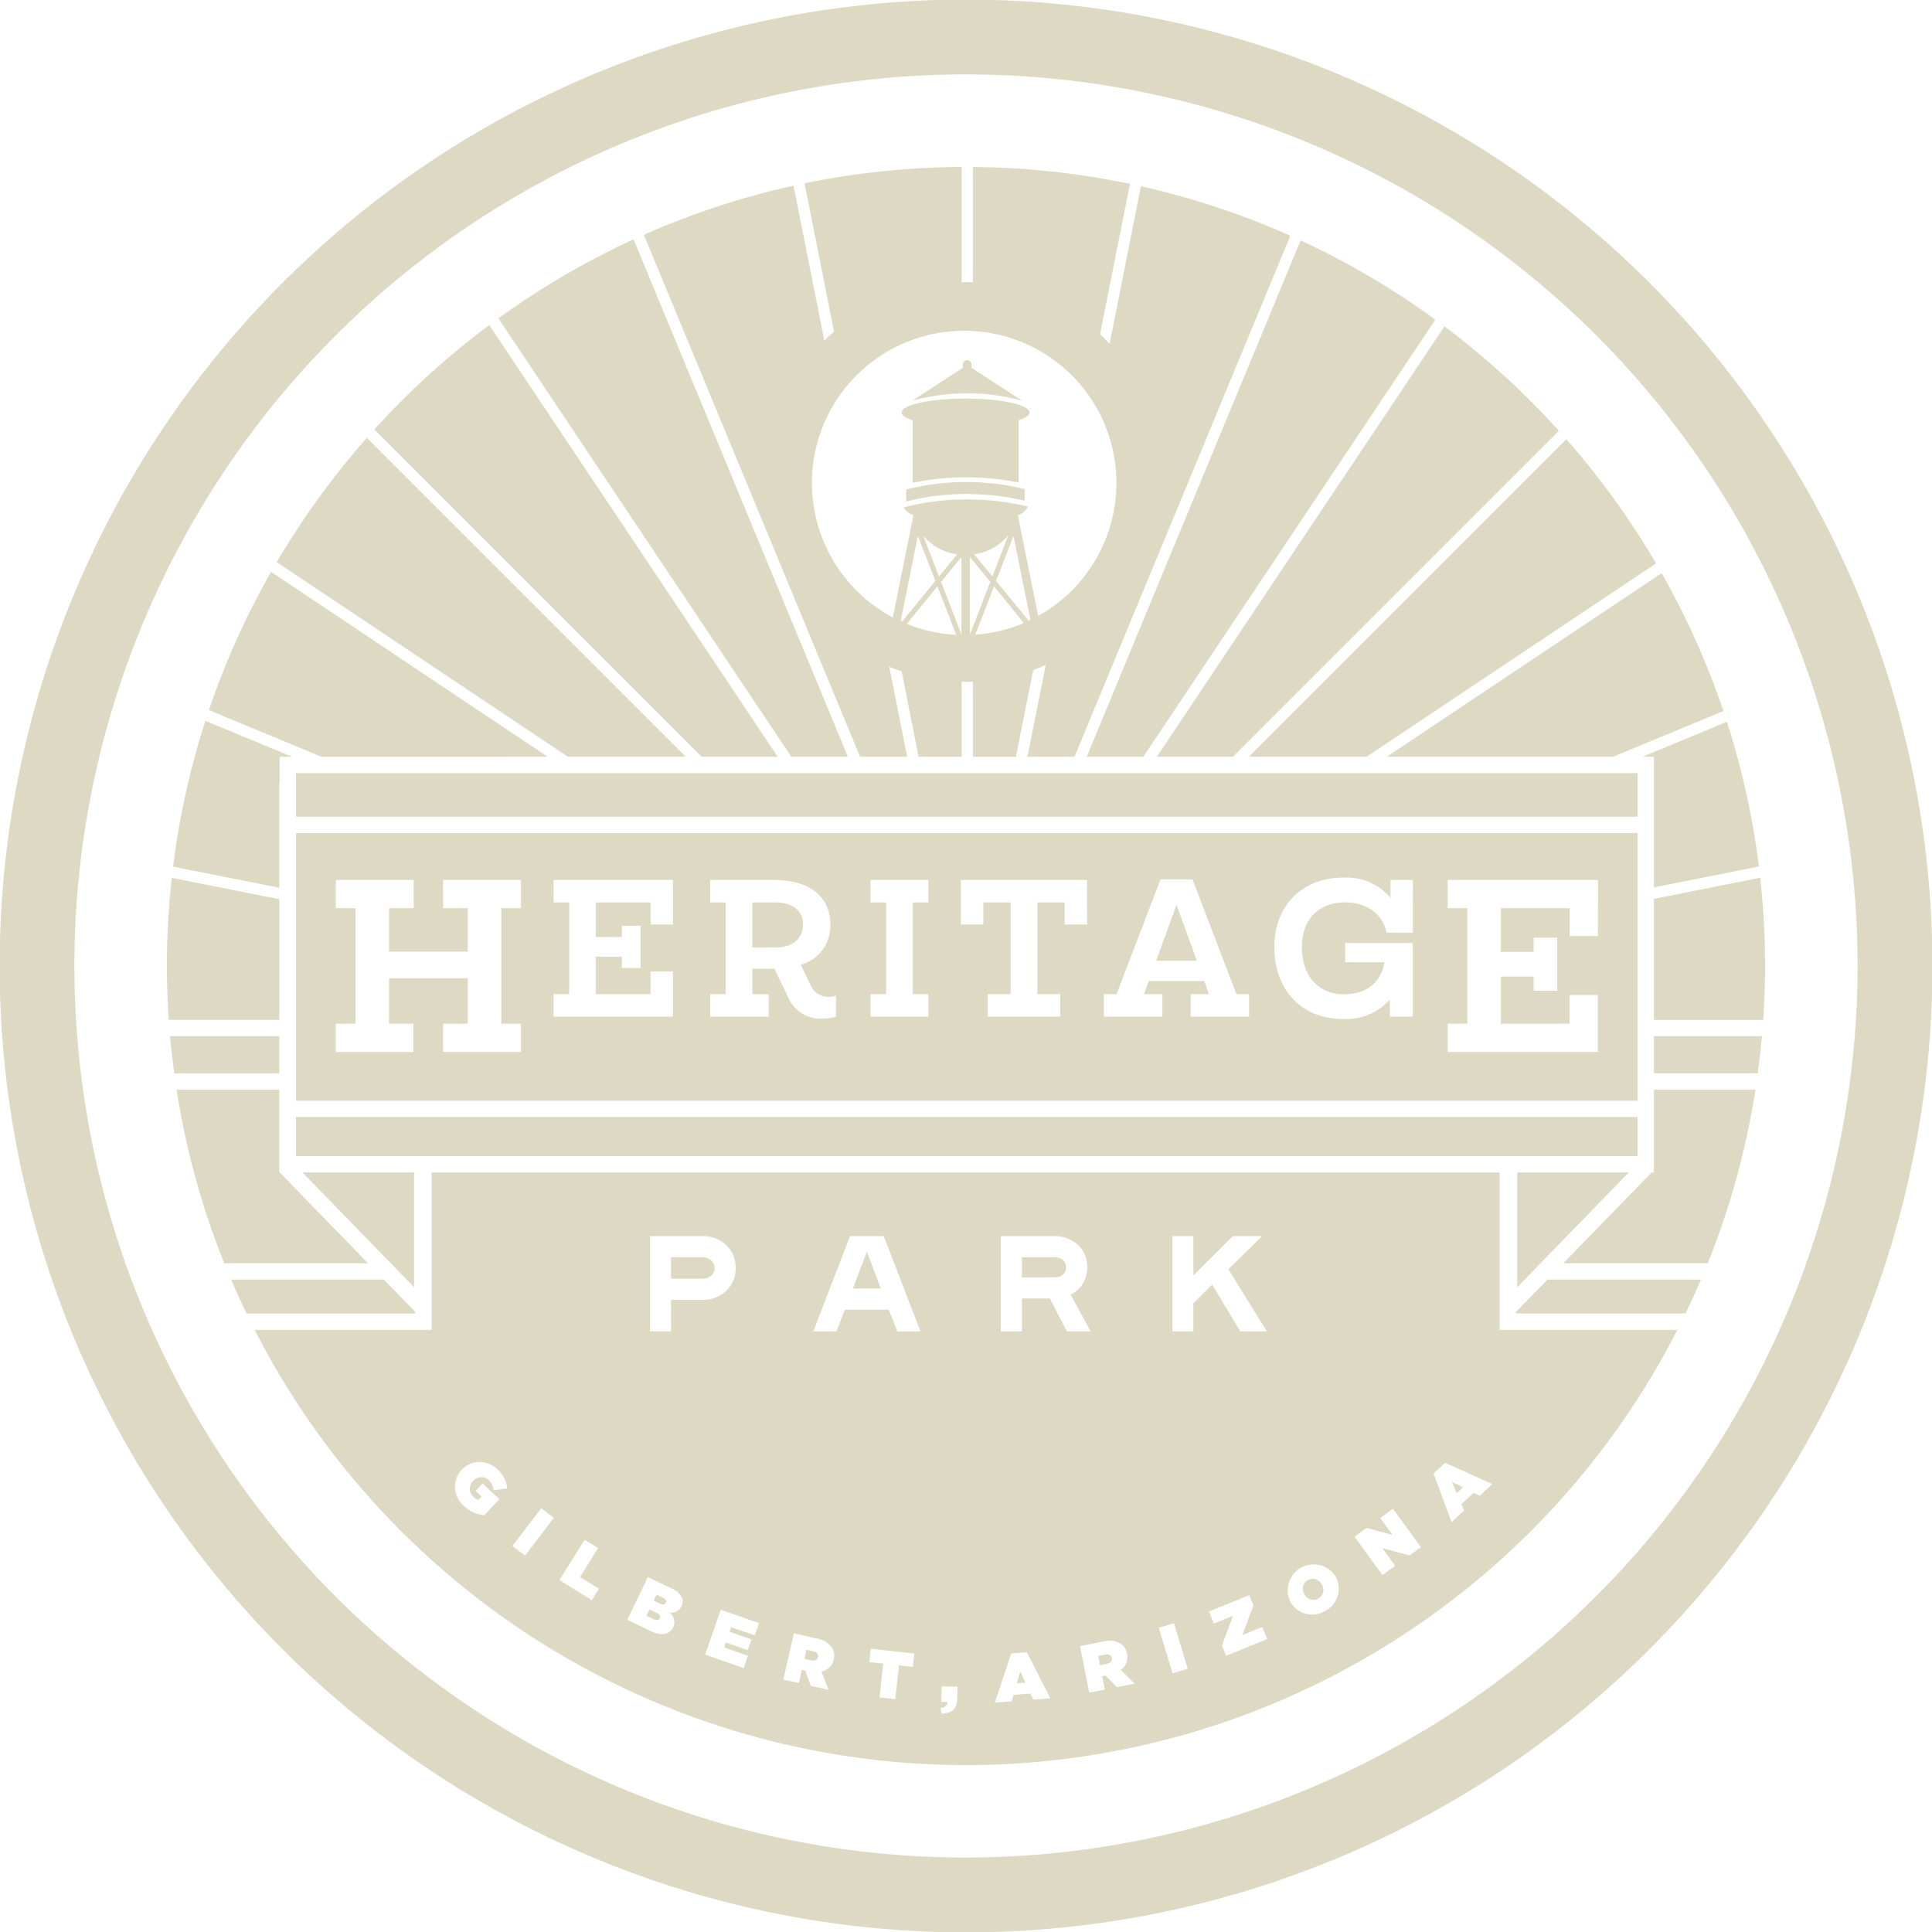 <svg xmlns="http://www.w3.org/2000/svg" xmlns:xlink="http://www.w3.org/1999/xlink" width="236" height="236" viewBox="0 0 236 236"><defs><style>.a{fill:#ded9c3;}.b{clip-path:url(#a);}</style><clipPath id="a"><rect class="a" width="236" height="236" transform="translate(-0.431 -0.43)"/></clipPath></defs><g transform="translate(-731.916 -987.917)"><g transform="translate(732.347 988.346)"><g class="b" transform="translate(0 0)"><path class="a" d="M91.684,35.87l-3.351-2.182L85.509,31.85v-.372h0v-.01a.526.526,0,1,0-1.051,0v.382l-2.826,1.839-3.35,2.182a25.239,25.239,0,0,1,13.4,0" transform="translate(32.73 12.647)"/><path class="a" d="M78.712,36.869v7.637a32.574,32.574,0,0,1,12.936-.033l-.006-7.6c.849-.272,1.346-.6,1.346-.953,0-.937-3.5-1.7-7.811-1.7s-7.81.761-7.81,1.7c0,.353.5.681,1.344.953" transform="translate(32.342 14.038)"/><path class="a" d="M85.1,41.383a28.836,28.836,0,0,0-7.3.9.683.683,0,0,0-.046.077v1.407a28.32,28.32,0,0,1,7.349-.927,30.832,30.832,0,0,1,7.124.818v-1.4l-.016-.026a29.121,29.121,0,0,0-7.108-.853" transform="translate(32.503 17.077)"/><path class="a" d="M87.416,86.4l-2.19-11c.5.205,1.006.392,1.517.565L88.819,86.4h5.255V77.237c.155,0,.31.011.467.011.3,0,.608-.011.91-.023V86.4h5.26l2.106-10.6c.52-.188,1.025-.395,1.527-.615L102.114,86.4h5.748l26.361-63.642a96.726,96.726,0,0,0-18.247-6.047l-3.828,19.239c-.379-.395-.768-.782-1.172-1.152l3.656-18.381a97.708,97.708,0,0,0-19.18-2.058V28.444c-.3-.011-.607-.024-.91-.024-.157,0-.312.01-.467.013V14.354a97.606,97.606,0,0,0-19.19,2l3.6,18.115c-.4.355-.8.718-1.184,1.1L73.54,16.643a96.8,96.8,0,0,0-18.283,6L81.665,86.4Zm6.966-52.032a18.585,18.585,0,0,1,9.041,34.83l-2.485-12.308a2.018,2.018,0,0,0,1.222-1.047,30.977,30.977,0,0,0-7.412-.873,30.575,30.575,0,0,0-7.754.961,2.033,2.033,0,0,0,1.193.964L85.667,69.379a18.589,18.589,0,0,1,8.715-35.012m3.9,30.557,2.124-5.5,2.071,10.252c-.073.036-.144.068-.215.1Zm3.377,5.15a18.407,18.407,0,0,1-5.913,1.406l2.28-5.893,2.2,2.692Zm-3.827-5.7L95.61,61.67a6.575,6.575,0,0,0,4.167-2.331Zm-.256.662-2.492,6.445V61.995Zm-6.71-.114L86.775,69.91c-.048-.024-.1-.047-.151-.07l2.1-10.428ZM89.38,59.39a6.576,6.576,0,0,0,4.145,2.282l-2.215,2.7ZM88.5,68.783l2.619-3.2,2.29,5.922a18.437,18.437,0,0,1-6.022-1.327Zm3.068-3.744,2.482-3.032v9.453Z" transform="translate(22.962 5.611)"/><path class="a" d="M118.048,0A118.048,118.048,0,1,0,236.1,118.048,118.048,118.048,0,0,0,118.048,0m0,226.959a108.91,108.91,0,1,1,108.911-108.91,109.033,109.033,0,0,1-108.911,108.91" transform="translate(-0.48 -0.479)"/><path class="a" d="M100.153,83.726l35.673-53.389a97.719,97.719,0,0,0-16.461-9.683L93.24,83.726Z" transform="translate(39.076 8.283)"/><path class="a" d="M108.546,80.6l39.816-39.816a98.365,98.365,0,0,0-13.976-12.758L99.257,80.6Z" transform="translate(41.628 11.41)"/><path class="a" d="M121.531,76.492l35.349-23.619A97.986,97.986,0,0,0,145.93,37.707L107.145,76.492Z" transform="translate(44.975 15.518)"/><path class="a" d="M146.616,71.619l13.473-5.582a97.055,97.055,0,0,0-7.541-16.844L118.984,71.619Z" transform="translate(49.997 20.39)"/><path class="a" d="M189.3,100.615V95.838H25.421v4.777H189.3Z" transform="translate(10.305 40.179)"/><path class="a" d="M142.3,66.21V82.17l12.827-2.551a96.768,96.768,0,0,0-3.911-17.678l-10.3,4.268Z" transform="translate(59.299 25.799)"/><path class="a" d="M42.609,71.664H189.3V66.341H25.421v5.322H42.609Z" transform="translate(10.305 27.665)"/><path class="a" d="M130.163,111.687v2.924l.9-.927,1.941-2,10.786-11.093H130.163Z" transform="translate(54.74 42.196)"/><path class="a" d="M38.706,113.684l.9.927V100.594H25.979l10.786,11.093Z" transform="translate(10.542 42.196)"/><path class="a" d="M42.365,113.739l-3.844-3.955H19.851q.9,2.094,1.884,4.136h20.63Z" transform="translate(7.942 46.095)"/><path class="a" d="M73.183,111.892h3.408l-1.7-4.5Z" transform="translate(30.567 45.078)"/><path class="a" d="M91.571,107.865H87.68v2.461h3.891A1.714,1.714,0,0,0,92.693,110a1.093,1.093,0,0,0,.39-.889,1.139,1.139,0,0,0-.39-.906,1.655,1.655,0,0,0-1.122-.342" transform="translate(36.717 45.281)"/><path class="a" d="M61.311,107.865H57.587v2.626h3.724a1.744,1.744,0,0,0,1.164-.365,1.168,1.168,0,0,0,.433-.931,1.215,1.215,0,0,0-.433-.947,1.693,1.693,0,0,0-1.164-.383" transform="translate(23.951 45.281)"/><path class="a" d="M59.335,71.665,25.542,49.085a97.2,97.2,0,0,0-7.59,16.883l13.752,5.7Z" transform="translate(7.136 20.345)"/><path class="a" d="M27.847,69.409l.051.054V66.246h1.513L18.829,61.862a96.758,96.758,0,0,0-3.951,17.806l12.969,2.578Z" transform="translate(5.832 25.765)"/><path class="a" d="M130.052,113.739v.181h20.714q.989-2.042,1.884-4.136H133.9Z" transform="translate(54.693 46.095)"/><path class="a" d="M73.729,76.542,34.778,37.589A98.027,98.027,0,0,0,23.767,52.771l35.576,23.77Z" transform="translate(9.603 15.468)"/><path class="a" d="M81.411,80.646,46.177,27.915A98.425,98.425,0,0,0,32.14,40.662L72.122,80.646Z" transform="translate(13.155 11.364)"/><path class="a" d="M85.47,83.763l-26.177-63.2a97.748,97.748,0,0,0-16.514,9.652L78.556,83.763Z" transform="translate(17.669 8.246)"/><path class="a" d="M95.052,141.962l-.827.165.221,1.112.82-.162c.456-.091.691-.349.622-.7l0-.016c-.073-.366-.393-.488-.832-.4" transform="translate(39.494 59.735)"/><path class="a" d="M87.246,144.833l1.057-.08-.635-1.364Z" transform="translate(36.533 60.352)"/><path class="a" d="M173.948,100.593H43.5v19.223H21.873a97.592,97.592,0,0,0,173.792,0H173.948ZM48.624,140.241a1.26,1.26,0,0,0,.575.355l.4-.423-.726-.679.849-.907,2.052,1.918-1.834,1.961a4.02,4.02,0,0,1-2.464-1.114,3.049,3.049,0,0,1-.325-4.421l.011-.013a3.037,3.037,0,0,1,4.4-.023,3.592,3.592,0,0,1,1.174,2.3l-1.688.215a1.935,1.935,0,0,0-.592-1.246,1.294,1.294,0,0,0-1.884.11l-.011.011a1.325,1.325,0,0,0,.066,1.957m6.275,7.152-1.541-1.178,3.525-4.61,1.54,1.178Zm8.161,5.456-3.955-2.474,3.076-4.916,1.644,1.028L61.629,150l2.31,1.446Zm10.958.733-.007.016a1.354,1.354,0,0,1-1.508.745,1.409,1.409,0,0,1,.494,1.8l-.007.014c-.4.836-1.384,1.118-2.7.483l-2.9-1.4,2.514-5.224,2.927,1.409a2.192,2.192,0,0,1,1.259,1.186,1.237,1.237,0,0,1-.071.967m-1.28-37.429v3.857H70.162V108.374h6.251a4.169,4.169,0,0,1,3.109,1.129,3.769,3.769,0,0,1,1.112,2.745,3.823,3.823,0,0,1-1.105,2.767,4.119,4.119,0,0,1-3.1,1.139Zm10.22,40.989-2.871-1-.194.555,2.676.936-.463,1.323-2.676-.937-.208.6,2.911,1.018-.527,1.5-4.71-1.648,1.916-5.478,4.672,1.634Zm9.651,2.934,0,.016a1.875,1.875,0,0,1-1.507,1.476l.879,2.222L89.82,163.3l-.7-1.857-.016,0-.387-.088-.369,1.617-1.889-.43,1.285-5.654,2.763.628a2.813,2.813,0,0,1,1.889,1.109,1.82,1.82,0,0,1,.212,1.458m9.675.9-1.7-.185-.451,4.133-1.927-.209.451-4.133-1.7-.185.178-1.632,5.32.583Zm-1.9-40.968-1.047-2.66H93.969l-1.031,2.66H90.111L94.6,108.374h4.122l4.489,11.637Zm7.306,44.913c-.031,1.36-.829,1.748-1.907,1.77l-.132-.691c.541-.054.852-.295.862-.718l-.753-.017.046-1.906,1.923.046Zm9.292.071-.365-.752-2.024.154-.238.8-2.065.158,2-6.009,1.917-.145,2.877,5.639Zm2.04-49.008H115.6v4.023h-2.576V108.374h6.334a4.256,4.256,0,0,1,3.118,1.088,3.638,3.638,0,0,1,1.105,2.7,3.854,3.854,0,0,1-.523,1.978,3.462,3.462,0,0,1-1.505,1.38l2.444,4.489h-2.91Zm8.188,47.48-1.4-1.411-.016,0-.39.077.323,1.625-1.9.377-1.131-5.686,2.779-.553a2.817,2.817,0,0,1,2.176.244,1.815,1.815,0,0,1,.789,1.245l0,.016a1.875,1.875,0,0,1-.776,1.961l1.709,1.671ZM134,161.779l-1.681-5.553,1.856-.561,1.681,5.552Zm2.548-41.768h-2.576V108.374h2.576v4.8l4.822-4.8h3.573l-4.122,4.039,4.7,7.6h-3.242l-3.442-5.72-2.294,2.294Zm4,39.629-.514-1.259,1.353-3.635-2.341.957-.6-1.473,4.919-2.012.514,1.259-1.353,3.635,2.433-1,.6,1.474Zm12.076-5.471a3.042,3.042,0,0,1-4.217-1.107l-.007-.014a3.168,3.168,0,0,1,5.533-3.073l.007.014a3.07,3.07,0,0,1-1.316,4.18m10.314-6.792-3.316-.9,1.572,2.166-1.555,1.129-3.408-4.694,1.468-1.065,3.173.859-1.5-2.071,1.555-1.129,3.408,4.693Zm8.585-7.285-.755-.359-1.485,1.386.315.773-1.514,1.414-2.2-5.938,1.4-1.313,5.777,2.6Z" transform="translate(8.8 42.196)"/><path class="a" d="M70.1,141.715l-.823-.187-.252,1.107.816.185c.451.1.773-.037.852-.385l0-.016c.084-.363-.16-.605-.6-.705" transform="translate(28.802 59.562)"/><path class="a" d="M57.2,137.164l-.753-.363-.353.732.762.366c.373.179.614.14.725-.093l.007-.014c.111-.232-.014-.449-.387-.628" transform="translate(23.319 57.557)"/><path class="a" d="M56.727,138.493l-.88-.424-.373.776.873.422c.38.182.649.12.758-.105l.007-.014c.108-.224,0-.471-.385-.654" transform="translate(23.054 58.095)"/><path class="a" d="M114.087,136.151a1.241,1.241,0,0,0-1.7-.557,1.222,1.222,0,0,0-.426,1.711l.007.016a1.241,1.241,0,0,0,1.7.557,1.224,1.224,0,0,0,.427-1.712Z" transform="translate(46.942 56.98)"/><path class="a" d="M125.914,127.8l-1.35-.667.574,1.392Z" transform="translate(52.365 53.455)"/><path class="a" d="M67.272,77.432h-2.71v5.516h2.71c2.314,0,3.482-1.135,3.482-2.846,0-1.605-1.168-2.67-3.482-2.67" transform="translate(26.91 32.37)"/><path class="a" d="M99.2,84.461h4.962l-2.481-6.819Z" transform="translate(41.603 32.459)"/><path class="a" d="M189.306,71.491H25.429v32.693H189.306ZM52.9,80.662H50.5v14.11h2.4v3.454H43.387V94.772H46.4V89.22H36.784v5.552h2.979v3.454H30.28V94.772h2.4V80.662h-2.4V77.209h9.512v3.452H36.784v5.307H46.4V80.662H43.387V77.209H52.9Zm18.568,1.994h-2.74v-2.7h-6.68v4.231h3.173V82.805h2.292v5.16H65.221v-1.38H62.047v4.58h6.68V88.384h2.74v5.525H56.88V91.165h1.907V79.954H56.88V77.209H71.467ZM91.377,93.92a7.634,7.634,0,0,1-1.78.232,4.266,4.266,0,0,1-4.095-2.7l-1.652-3.4H81.164v3.12h1.993v2.743H76.013V91.165H77.9V79.954H76.013V77.209h7.8c4.414,0,6.873,2.111,6.873,5.4a4.925,4.925,0,0,1-3.612,4.962l1.175,2.411a2.324,2.324,0,0,0,2.158,1.508,3.5,3.5,0,0,0,.971-.154Zm11.288-.011H95.591V91.165H97.5V79.954H95.591V77.209h7.068v2.744h-1.9V91.165h1.906Zm19.387-11.253h-2.743v-2.7h-3.33V91.165h2.8v2.743h-8.867V91.165h2.8V79.954h-3.33v2.7h-2.742V77.209h15.4Zm19.791,11.253H134.7V91.165h2.247l-.585-1.608h-6.772L129,91.165h2.253v2.743H124.1V91.165h1.547l5.374-14.027h3.905L140.3,91.165h1.544Zm20-10.259h-3.2c-.526-2.454-2.638-3.706-5.053-3.7h0c-3.326.009-5.3,2.132-5.3,5.465,0,3.521,2.008,5.761,5.149,5.761,2.632,0,4.535-1.376,4.926-3.912h-4.785V84.917h8.258v8.991h-2.8v-2.1a7.131,7.131,0,0,1-5.768,2.384c-4.879,0-8.337-3.381-8.337-8.785,0-5.217,3.529-8.481,8.421-8.487a7.056,7.056,0,0,1,5.765,2.474V77.208h2.736Zm22.607.413h-3.449v-3.4h-8.4v5.325h3.994V84.251h2.883v6.493h-2.883V89.009H172.6v5.762h8.4v-3.5h3.449v6.953H166.1V94.772h2.4V80.662h-2.4V77.209h18.358Z" transform="translate(10.308 29.85)"/><path class="a" d="M14.776,92.673h13.3V77.937L14.946,75.326a98.1,98.1,0,0,0-.6,10.766c0,2.213.083,4.405.229,6.581h.2" transform="translate(5.608 31.477)"/><path class="a" d="M27.957,93.446V88.91H14.8l-.182-.006c.134,1.527.315,3.039.518,4.545h.13v0Z" transform="translate(5.722 37.237)"/><path class="a" d="M14.618,88.9Z" transform="translate(5.722 37.237)"/><path class="a" d="M27.775,103.61h-.007V103.6l-.051-.054V93.5H15.3l0-.017h-.121A96.683,96.683,0,0,0,21,114.7H38.561Z" transform="translate(5.961 39.179)"/><path class="a" d="M157.37,93.5H145.183v10.111H144.9L134.115,114.7h17.639l0,.011a96.736,96.736,0,0,0,5.831-21.217h-.211" transform="translate(56.416 39.184)"/><path class="a" d="M154.87,75.317,141.885,77.9V92.678h13.354c.147-2.176.229-4.37.229-6.581a98.332,98.332,0,0,0-.6-10.779" transform="translate(59.713 31.473)"/><path class="a" d="M154.818,88.914H141.886v4.536h12.036v-.016h.648c.2-1.5.382-3.017.516-4.542h-.266v.021" transform="translate(59.713 37.233)"/></g></g></g></svg>